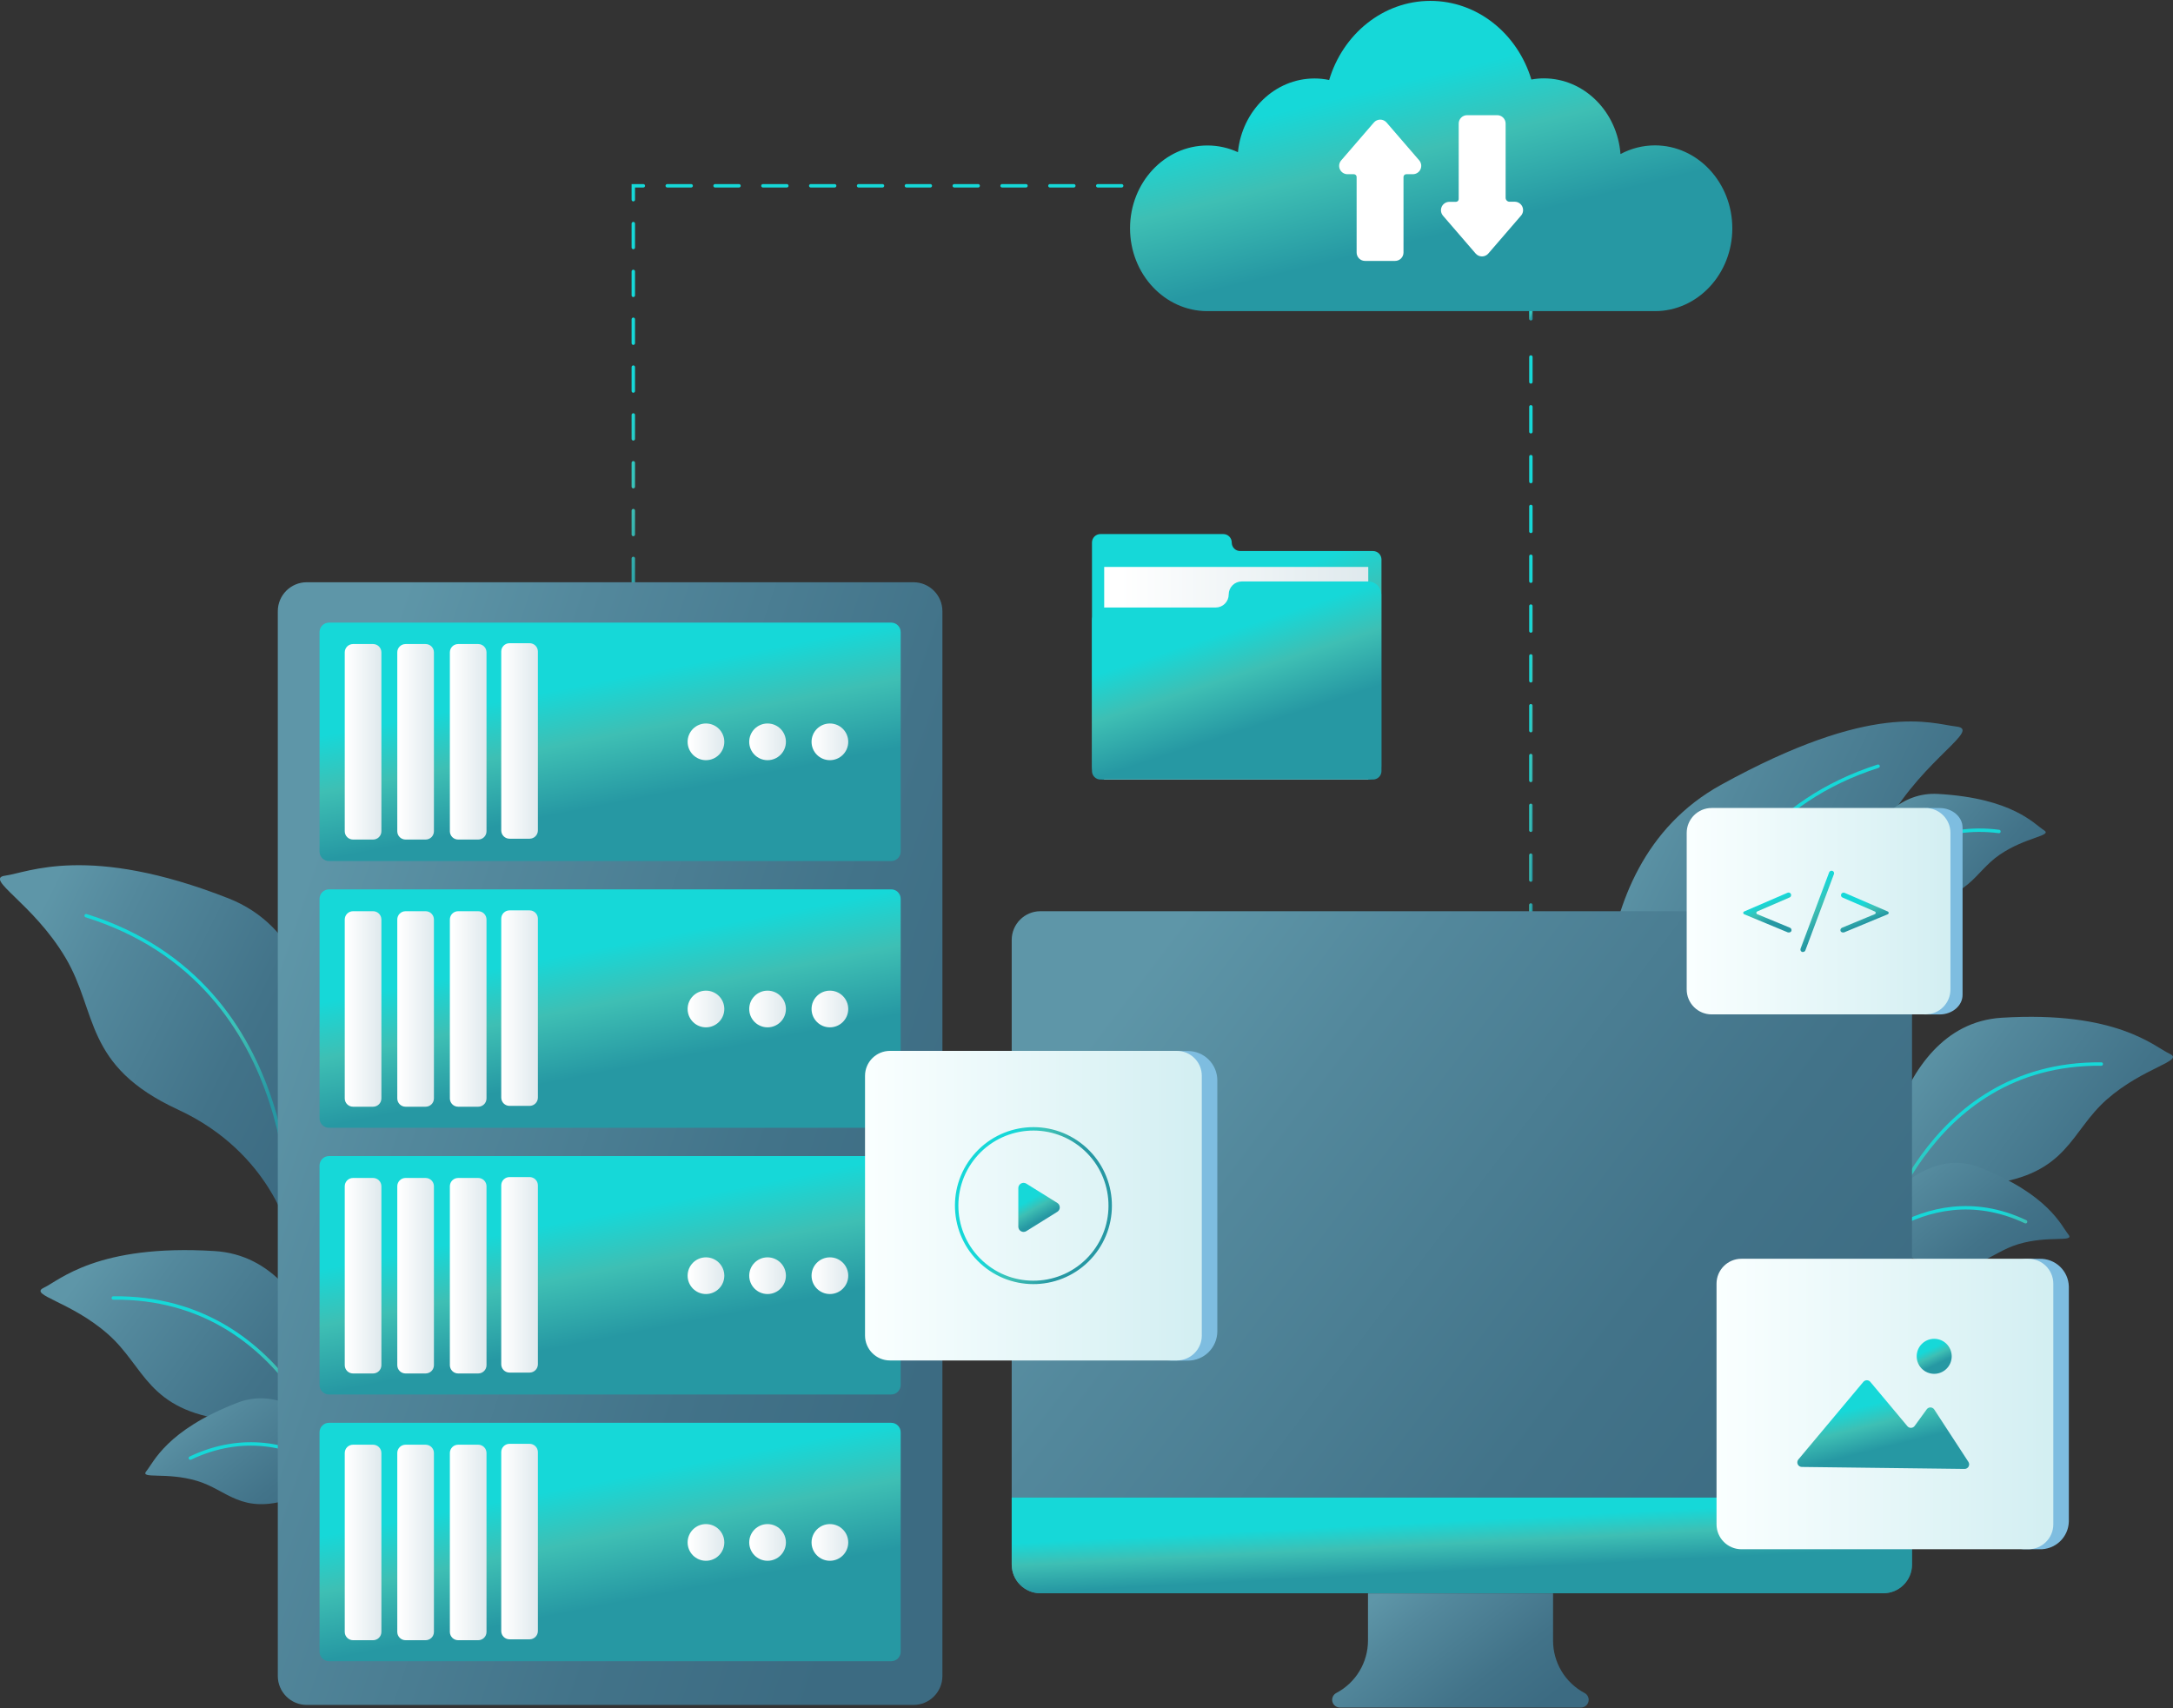 <svg width="636" height="500" viewBox="0 0 636 500" fill="none" xmlns="http://www.w3.org/2000/svg">
<rect x="0" y="0" width="636" height="500" fill="#333333" stroke="none"/>
<g clip-path="url(#clip0_5_174850)">
<path d="M356.291 54.377H185.357V182.225" stroke="url(#paint0_linear_5_174850)" stroke-miterlimit="10" stroke-linecap="round" stroke-dasharray="7 7"/>
<path d="M448.064 87.935V93.305" stroke="url(#paint1_linear_5_174850)" stroke-miterlimit="10" stroke-linecap="round"/>
<path d="M448.064 104.491V277.911" stroke="url(#paint2_linear_5_174850)" stroke-miterlimit="10" stroke-linecap="round" stroke-dasharray="7.29 7.29"/>
<path d="M448.064 283.496V288.867" stroke="url(#paint3_linear_5_174850)" stroke-miterlimit="10" stroke-linecap="round"/>
<path d="M470.927 319.079C470.927 319.079 458.913 254.45 503.671 229.73C548.43 205.011 565.14 211.793 572.567 212.637C579.993 213.481 563.36 221.843 552.481 240.548C541.602 259.253 546.727 277.374 514.796 292.457C482.865 307.541 477.172 335.743 477.172 335.743L470.927 319.079Z" fill="url(#paint4_linear_5_174850)"/>
<path d="M491.703 317.253C491.703 317.253 486.118 244.706 549.688 224.252" stroke="url(#paint5_linear_5_174850)" stroke-miterlimit="10" stroke-linecap="round"/>
<path d="M539.055 265.82C539.055 265.82 545.362 231.127 567.273 232.37C589.185 233.612 595.476 241.284 598.207 242.972C600.938 244.66 592.928 244.906 585.256 250.169C577.584 255.432 576.28 263.441 561.043 263.487C545.807 263.533 538.441 273.461 538.441 273.461L539.055 265.82Z" fill="url(#paint6_linear_5_174850)"/>
<path d="M538.441 273.461C538.441 273.461 551.515 239.029 585.057 243.356" stroke="url(#paint7_linear_5_174850)" stroke-miterlimit="10" stroke-linecap="round"/>
<path d="M548.814 354.141C548.814 354.141 552.129 299.976 585.84 297.874C619.551 295.772 630.553 306.344 635.033 308.431C639.514 310.517 627.361 312.343 616.62 321.795C605.879 331.247 605.312 343.707 582.05 346.561C558.788 349.415 549.259 365.925 549.259 365.925L548.814 354.141Z" fill="url(#paint8_linear_5_174850)"/>
<path d="M549.26 365.925C549.26 365.925 562.962 310.901 615.009 311.423" stroke="url(#paint9_linear_5_174850)" stroke-miterlimit="10" stroke-linecap="round"/>
<path d="M542.094 364.728C542.094 364.728 558.896 333.702 579.273 341.635C599.65 349.568 603.333 358.821 605.358 361.276C607.383 363.731 599.727 361.475 590.812 364.114C581.897 366.754 578.168 373.965 563.668 369.301C549.168 364.636 539.117 371.802 539.117 371.802L542.094 364.728Z" fill="url(#paint10_linear_5_174850)"/>
<path d="M539.148 371.802C539.148 371.802 562.165 343.093 592.853 357.578" stroke="url(#paint11_linear_5_174850)" stroke-miterlimit="10" stroke-linecap="round"/>
<path d="M90.162 347.512C90.162 347.512 107.777 278.985 66.808 262.904C25.839 246.824 8.04 255.447 1.58 256.276C-4.88 257.104 9.59 264.209 19.134 280.243C28.678 296.278 24.381 311.944 52.062 324.741C79.743 337.538 84.899 361.859 84.899 361.859L90.162 347.512Z" fill="url(#paint12_linear_5_174850)"/>
<path d="M84.9 361.905C84.9 361.905 89.933 288.253 25.211 267.999" stroke="url(#paint13_linear_5_174850)" stroke-miterlimit="10" stroke-linecap="round"/>
<path d="M100.35 423.266C100.35 423.266 97.035 368.273 62.772 366.155C28.508 364.038 17.384 374.748 12.827 376.896C8.269 379.044 20.668 380.855 31.577 390.46C42.487 400.066 43.055 412.709 66.669 415.61C90.284 418.51 99.905 435.265 99.905 435.265L100.35 423.266Z" fill="url(#paint14_linear_5_174850)"/>
<path d="M99.905 435.235C99.905 435.235 85.988 379.382 33.158 379.888" stroke="url(#paint15_linear_5_174850)" stroke-miterlimit="10" stroke-linecap="round"/>
<path d="M107.179 434.022C107.179 434.022 90.208 402.506 69.417 410.577C48.626 418.648 44.974 428.023 42.871 430.524C40.769 433.025 48.564 430.723 57.617 433.409C66.67 436.094 70.46 443.413 85.237 438.687C100.013 433.961 110.202 441.219 110.202 441.219L107.179 434.022Z" fill="url(#paint16_linear_5_174850)"/>
<path d="M110.171 441.203C110.171 441.203 86.741 412.05 55.715 426.749" stroke="url(#paint17_linear_5_174850)" stroke-miterlimit="10" stroke-linecap="round"/>
<path d="M267.341 170.41H89.794C85.108 170.41 81.309 174.209 81.309 178.895V490.52C81.309 495.206 85.108 499.005 89.794 499.005H267.341C272.027 499.005 275.826 495.206 275.826 490.52V178.895C275.826 174.209 272.027 170.41 267.341 170.41Z" fill="url(#paint18_linear_5_174850)"/>
<path d="M260.836 260.296H96.301C94.767 260.296 93.523 261.539 93.523 263.073V327.304C93.523 328.838 94.767 330.081 96.301 330.081H260.836C262.37 330.081 263.613 328.838 263.613 327.304V263.073C263.613 261.539 262.37 260.296 260.836 260.296Z" fill="url(#paint19_linear_5_174850)"/>
<path d="M260.836 182.225H96.301C94.767 182.225 93.523 183.468 93.523 185.002V249.233C93.523 250.767 94.767 252.01 96.301 252.01H260.836C262.37 252.01 263.613 250.767 263.613 249.233V185.002C263.613 183.468 262.37 182.225 260.836 182.225Z" fill="url(#paint20_linear_5_174850)"/>
<path d="M260.836 416.423H96.301C94.767 416.423 93.523 417.666 93.523 419.2V483.431C93.523 484.965 94.767 486.208 96.301 486.208H260.836C262.37 486.208 263.613 484.965 263.613 483.431V419.2C263.613 417.666 262.37 416.423 260.836 416.423Z" fill="url(#paint21_linear_5_174850)"/>
<path d="M260.836 338.352H96.301C94.767 338.352 93.523 339.595 93.523 341.129V405.36C93.523 406.893 94.767 408.137 96.301 408.137H260.836C262.37 408.137 263.613 406.893 263.613 405.36V341.129C263.613 339.595 262.37 338.352 260.836 338.352Z" fill="url(#paint22_linear_5_174850)"/>
<path d="M109.204 188.501H103.327C101.988 188.501 100.902 189.586 100.902 190.925V243.295C100.902 244.634 101.988 245.719 103.327 245.719H109.204C110.542 245.719 111.628 244.634 111.628 243.295V190.925C111.628 189.586 110.542 188.501 109.204 188.501Z" fill="url(#paint23_linear_5_174850)"/>
<path d="M124.579 188.501H118.702C117.363 188.501 116.277 189.586 116.277 190.925V243.295C116.277 244.634 117.363 245.719 118.702 245.719H124.579C125.917 245.719 127.003 244.634 127.003 243.295V190.925C127.003 189.586 125.917 188.501 124.579 188.501Z" fill="url(#paint24_linear_5_174850)"/>
<path d="M139.969 188.501H134.092C132.753 188.501 131.668 189.586 131.668 190.925V243.295C131.668 244.634 132.753 245.719 134.092 245.719H139.969C141.308 245.719 142.394 244.634 142.394 243.295V190.925C142.394 189.586 141.308 188.501 139.969 188.501Z" fill="url(#paint25_linear_5_174850)"/>
<circle cx="242.898" cy="217.118" r="5.37" fill="url(#paint26_linear_5_174850)"/>
<circle cx="224.654" cy="217.118" r="5.37" fill="url(#paint27_linear_5_174850)"/>
<circle cx="206.624" cy="217.118" r="5.37" fill="url(#paint28_linear_5_174850)"/>
<path d="M155.006 188.255H149.129C147.791 188.255 146.705 189.341 146.705 190.68V243.049C146.705 244.388 147.791 245.473 149.129 245.473H155.006C156.345 245.473 157.431 244.388 157.431 243.049V190.68C157.431 189.341 156.345 188.255 155.006 188.255Z" fill="url(#paint29_linear_5_174850)"/>
<path d="M109.204 266.694H103.327C101.988 266.694 100.902 267.78 100.902 269.119V321.488C100.902 322.827 101.988 323.913 103.327 323.913H109.204C110.542 323.913 111.628 322.827 111.628 321.488V269.119C111.628 267.78 110.542 266.694 109.204 266.694Z" fill="url(#paint30_linear_5_174850)"/>
<path d="M124.579 266.694H118.702C117.363 266.694 116.277 267.78 116.277 269.119V321.488C116.277 322.827 117.363 323.913 118.702 323.913H124.579C125.917 323.913 127.003 322.827 127.003 321.488V269.119C127.003 267.78 125.917 266.694 124.579 266.694Z" fill="url(#paint31_linear_5_174850)"/>
<path d="M139.969 266.694H134.092C132.753 266.694 131.668 267.78 131.668 269.119V321.488C131.668 322.827 132.753 323.913 134.092 323.913H139.969C141.308 323.913 142.394 322.827 142.394 321.488V269.119C142.394 267.78 141.308 266.694 139.969 266.694Z" fill="url(#paint32_linear_5_174850)"/>
<circle cx="242.898" cy="295.311" r="5.37" fill="url(#paint33_linear_5_174850)"/>
<circle cx="224.654" cy="295.311" r="5.37" fill="url(#paint34_linear_5_174850)"/>
<circle cx="206.624" cy="295.311" r="5.37" fill="url(#paint35_linear_5_174850)"/>
<path d="M155.006 266.449H149.129C147.791 266.449 146.705 267.534 146.705 268.873V321.243C146.705 322.582 147.791 323.667 149.129 323.667H155.006C156.345 323.667 157.431 322.582 157.431 321.243V268.873C157.431 267.534 156.345 266.449 155.006 266.449Z" fill="url(#paint36_linear_5_174850)"/>
<path d="M109.204 344.766H103.327C101.988 344.766 100.902 345.851 100.902 347.19V399.56C100.902 400.899 101.988 401.984 103.327 401.984H109.204C110.542 401.984 111.628 400.899 111.628 399.56V347.19C111.628 345.851 110.542 344.766 109.204 344.766Z" fill="url(#paint37_linear_5_174850)"/>
<path d="M124.579 344.766H118.702C117.363 344.766 116.277 345.851 116.277 347.19V399.56C116.277 400.899 117.363 401.984 118.702 401.984H124.579C125.917 401.984 127.003 400.899 127.003 399.56V347.19C127.003 345.851 125.917 344.766 124.579 344.766Z" fill="url(#paint38_linear_5_174850)"/>
<path d="M139.969 344.766H134.092C132.753 344.766 131.668 345.851 131.668 347.19V399.56C131.668 400.899 132.753 401.984 134.092 401.984H139.969C141.308 401.984 142.394 400.899 142.394 399.56V347.19C142.394 345.851 141.308 344.766 139.969 344.766Z" fill="url(#paint39_linear_5_174850)"/>
<circle cx="242.898" cy="373.367" r="5.37" fill="url(#paint40_linear_5_174850)"/>
<circle cx="224.654" cy="373.367" r="5.37" fill="url(#paint41_linear_5_174850)"/>
<circle cx="206.624" cy="373.367" r="5.37" fill="url(#paint42_linear_5_174850)"/>
<path d="M155.006 344.505H149.129C147.791 344.505 146.705 345.59 146.705 346.929V399.299C146.705 400.638 147.791 401.723 149.129 401.723H155.006C156.345 401.723 157.431 400.638 157.431 399.299V346.929C157.431 345.59 156.345 344.505 155.006 344.505Z" fill="url(#paint43_linear_5_174850)"/>
<path d="M109.204 422.837H103.327C101.988 422.837 100.902 423.922 100.902 425.261V477.631C100.902 478.97 101.988 480.055 103.327 480.055H109.204C110.542 480.055 111.628 478.97 111.628 477.631V425.261C111.628 423.922 110.542 422.837 109.204 422.837Z" fill="url(#paint44_linear_5_174850)"/>
<path d="M124.579 422.837H118.702C117.363 422.837 116.277 423.922 116.277 425.261V477.631C116.277 478.97 117.363 480.055 118.702 480.055H124.579C125.917 480.055 127.003 478.97 127.003 477.631V425.261C127.003 423.922 125.917 422.837 124.579 422.837Z" fill="url(#paint45_linear_5_174850)"/>
<path d="M139.969 422.837H134.092C132.753 422.837 131.668 423.922 131.668 425.261V477.631C131.668 478.97 132.753 480.055 134.092 480.055H139.969C141.308 480.055 142.394 478.97 142.394 477.631V425.261C142.394 423.922 141.308 422.837 139.969 422.837Z" fill="url(#paint46_linear_5_174850)"/>
<circle cx="242.898" cy="451.438" r="5.37" fill="url(#paint47_linear_5_174850)"/>
<circle cx="224.654" cy="451.438" r="5.37" fill="url(#paint48_linear_5_174850)"/>
<circle cx="206.624" cy="451.438" r="5.37" fill="url(#paint49_linear_5_174850)"/>
<path d="M155.006 422.576H149.129C147.791 422.576 146.705 423.661 146.705 425V477.37C146.705 478.709 147.791 479.794 149.129 479.794H155.006C156.345 479.794 157.431 478.709 157.431 477.37V425C157.431 423.661 156.345 422.576 155.006 422.576Z" fill="url(#paint50_linear_5_174850)"/>
<path d="M551.208 266.694H304.52C299.876 266.694 296.111 270.459 296.111 275.103V457.898C296.111 462.542 299.876 466.307 304.52 466.307H551.208C555.852 466.307 559.617 462.542 559.617 457.898V275.103C559.617 270.459 555.852 266.694 551.208 266.694Z" fill="url(#paint51_linear_5_174850)"/>
<path d="M296.142 438.319H559.617V457.913C559.617 459.018 559.399 460.111 558.976 461.131C558.554 462.151 557.935 463.078 557.154 463.859C556.373 464.64 555.446 465.259 554.426 465.682C553.406 466.104 552.312 466.322 551.208 466.322H304.52C303.416 466.322 302.322 466.104 301.302 465.682C300.282 465.259 299.355 464.64 298.574 463.859C297.793 463.078 297.174 462.151 296.751 461.131C296.329 460.111 296.111 459.018 296.111 457.913V438.319H296.142Z" fill="url(#paint52_linear_5_174850)"/>
<path d="M454.555 480.162V466.353H400.39V480.162C400.385 483.323 399.518 486.421 397.882 489.125C396.246 491.829 393.904 494.035 391.107 495.507C390.662 495.741 390.309 496.118 390.102 496.577C389.896 497.036 389.849 497.551 389.969 498.039C390.089 498.528 390.369 498.962 390.764 499.273C391.159 499.585 391.647 499.755 392.15 499.757H462.734C463.237 499.755 463.724 499.585 464.12 499.273C464.515 498.962 464.795 498.528 464.915 498.039C465.034 497.551 464.988 497.036 464.782 496.577C464.575 496.118 464.222 495.741 463.777 495.507C460.991 494.028 458.66 491.819 457.035 489.115C455.41 486.412 454.553 483.317 454.555 480.162Z" fill="url(#paint53_linear_5_174850)"/>
<path d="M484.355 42.547C480.841 42.556 477.384 43.431 474.289 45.094C473.353 32.696 463.671 22.937 451.84 22.937C450.62 22.94 449.403 23.053 448.204 23.275C444.168 9.91 432.461 0.258 418.635 0.258C404.81 0.258 393.026 9.987 389.021 23.413C387.613 23.117 386.179 22.968 384.74 22.968C373.094 22.968 363.519 32.404 362.322 44.542C359.523 43.248 356.476 42.578 353.392 42.578C340.887 42.578 330.744 53.426 330.744 66.821C330.744 80.217 340.887 91.065 353.392 91.065H484.355C496.875 91.065 507.018 80.201 507.018 66.821C507.018 53.441 496.875 42.547 484.355 42.547Z" fill="url(#paint54_linear_5_174850)"/>
<path d="M415.383 46.935L405.824 35.857C405.593 35.59 405.308 35.377 404.988 35.23C404.668 35.084 404.319 35.008 403.967 35.008C403.615 35.008 403.267 35.084 402.946 35.23C402.626 35.377 402.341 35.59 402.111 35.857L392.551 46.935C392.24 47.289 392.038 47.726 391.969 48.192C391.901 48.658 391.969 49.135 392.165 49.563C392.362 49.992 392.678 50.354 393.076 50.606C393.474 50.859 393.936 50.991 394.408 50.986H396.249C396.465 50.986 396.672 51.072 396.824 51.224C396.977 51.377 397.062 51.584 397.062 51.799V73.91C397.062 74.561 397.321 75.186 397.781 75.646C398.242 76.107 398.866 76.365 399.517 76.365H408.325C408.976 76.365 409.601 76.107 410.061 75.646C410.521 75.186 410.78 74.561 410.78 73.91V51.799C410.78 51.584 410.866 51.377 411.018 51.224C411.171 51.072 411.378 50.986 411.593 50.986H413.481C413.953 50.993 414.417 50.864 414.818 50.614C415.219 50.363 415.539 50.003 415.74 49.575C415.941 49.147 416.014 48.671 415.951 48.203C415.887 47.734 415.69 47.294 415.383 46.935Z" fill="white"/>
<path d="M422.334 63.123L431.893 74.202C432.124 74.468 432.409 74.682 432.729 74.829C433.049 74.975 433.398 75.051 433.75 75.051C434.102 75.051 434.45 74.975 434.771 74.829C435.091 74.682 435.376 74.468 435.606 74.202L445.166 63.123C445.478 62.771 445.681 62.337 445.753 61.872C445.825 61.407 445.762 60.931 445.571 60.501C445.38 60.071 445.07 59.705 444.677 59.447C444.284 59.188 443.826 59.047 443.355 59.042H441.821C441.516 59.042 441.223 58.921 441.007 58.705C440.791 58.489 440.67 58.196 440.67 57.891V36.164C440.67 35.841 440.607 35.522 440.483 35.224C440.36 34.926 440.179 34.656 439.951 34.428C439.723 34.2 439.452 34.019 439.154 33.896C438.857 33.772 438.537 33.709 438.215 33.709H429.392C428.741 33.709 428.116 33.967 427.656 34.428C427.196 34.888 426.937 35.513 426.937 36.164V58.259C426.937 58.475 426.851 58.682 426.699 58.834C426.546 58.987 426.339 59.073 426.124 59.073H424.236C423.764 59.066 423.299 59.195 422.899 59.445C422.498 59.695 422.178 60.056 421.977 60.484C421.776 60.911 421.703 61.388 421.766 61.856C421.83 62.324 422.027 62.764 422.334 63.123Z" fill="white"/>
<path d="M347.697 307.617H341.482C343.759 307.617 345.942 308.52 347.553 310.129C349.164 311.737 350.071 313.918 350.075 316.195V389.632C350.075 391.911 349.17 394.096 347.558 395.708C345.947 397.319 343.761 398.225 341.482 398.225H347.697C348.825 398.225 349.943 398.002 350.985 397.57C352.028 397.139 352.975 396.506 353.773 395.708C354.571 394.91 355.204 393.963 355.635 392.92C356.067 391.878 356.29 390.76 356.29 389.632V316.149C356.273 313.88 355.361 311.711 353.751 310.112C352.141 308.514 349.965 307.617 347.697 307.617Z" fill="#7EBDE0"/>
<path d="M344.445 307.571H260.482C256.448 307.571 253.178 310.841 253.178 314.875V390.875C253.178 394.908 256.448 398.179 260.482 398.179H344.445C348.479 398.179 351.749 394.908 351.749 390.875V314.875C351.749 310.841 348.479 307.571 344.445 307.571Z" fill="url(#paint55_linear_5_174850)"/>
<path d="M316.831 335.582C326.375 343.514 327.682 357.681 319.75 367.225C311.818 376.769 297.65 378.076 288.106 370.144C278.562 362.212 277.255 348.044 285.188 338.5C293.12 328.956 307.287 327.649 316.831 335.582Z" stroke="url(#paint56_linear_5_174850)"/>
<path d="M298.045 347.696V359.051C298.05 359.319 298.126 359.581 298.264 359.811C298.403 360.041 298.599 360.231 298.833 360.361C299.068 360.492 299.332 360.558 299.6 360.554C299.869 360.551 300.131 360.477 300.362 360.34L309.476 354.663C309.692 354.523 309.869 354.333 309.991 354.107C310.114 353.882 310.178 353.63 310.178 353.374C310.178 353.117 310.114 352.865 309.991 352.64C309.869 352.415 309.692 352.224 309.476 352.085L300.362 346.407C300.131 346.271 299.869 346.196 299.6 346.193C299.332 346.189 299.068 346.256 298.833 346.386C298.599 346.517 298.403 346.706 298.264 346.936C298.126 347.166 298.05 347.428 298.045 347.696Z" fill="url(#paint57_linear_5_174850)"/>
<path d="M596.919 368.426H590.781C592.986 368.36 595.127 369.171 596.735 370.681C598.343 372.191 599.286 374.277 599.359 376.482V445.377C599.286 447.582 598.343 449.668 596.735 451.178C595.127 452.688 592.986 453.499 590.781 453.433H596.919C599.126 453.503 601.271 452.694 602.883 451.184C604.494 449.673 605.44 447.585 605.512 445.377V376.482C605.44 374.274 604.494 372.186 602.883 370.675C601.271 369.165 599.126 368.356 596.919 368.426Z" fill="#7EBDE0"/>
<path d="M593.665 368.411H509.702C505.668 368.411 502.398 371.681 502.398 375.715V446.129C502.398 450.163 505.668 453.433 509.702 453.433H593.665C597.699 453.433 600.969 450.163 600.969 446.129V375.715C600.969 371.681 597.699 368.411 593.665 368.411Z" fill="url(#paint58_linear_5_174850)"/>
<path d="M526.32 427.194L545.362 404.454C545.487 404.303 545.644 404.181 545.822 404.098C546 404.014 546.194 403.971 546.39 403.971C546.586 403.971 546.78 404.014 546.958 404.098C547.136 404.181 547.293 404.303 547.418 404.454L558.266 417.42C558.399 417.575 558.564 417.699 558.751 417.781C558.937 417.863 559.14 417.902 559.344 417.895C559.547 417.887 559.747 417.834 559.927 417.738C560.107 417.643 560.263 417.508 560.384 417.343L563.898 412.51C564.02 412.33 564.185 412.182 564.377 412.08C564.57 411.978 564.785 411.924 565.003 411.924C565.22 411.924 565.435 411.978 565.628 412.08C565.82 412.182 565.985 412.33 566.107 412.51L576.112 427.854C576.246 428.057 576.322 428.292 576.332 428.535C576.342 428.778 576.286 429.019 576.169 429.233C576.052 429.446 575.879 429.623 575.669 429.745C575.459 429.867 575.219 429.93 574.976 429.926L527.333 429.343C527.087 429.334 526.849 429.258 526.644 429.123C526.439 428.989 526.275 428.8 526.17 428.578C526.066 428.356 526.024 428.109 526.051 427.865C526.077 427.621 526.17 427.389 526.32 427.194Z" fill="url(#paint59_linear_5_174850)"/>
<path d="M566.107 402.091C568.938 402.091 571.232 399.797 571.232 396.966C571.232 394.136 568.938 391.841 566.107 391.841C563.277 391.841 560.982 394.136 560.982 396.966C560.982 399.797 563.277 402.091 566.107 402.091Z" fill="url(#paint60_linear_5_174850)"/>
<path d="M567.688 236.497H562.824C566.538 236.497 569.545 239.06 569.545 242.221V291.184C569.545 294.345 566.476 296.907 562.824 296.907H567.688C571.402 296.907 574.409 294.345 574.409 291.184V242.221C574.409 239.06 571.402 236.497 567.688 236.497Z" fill="#7EBDE0"/>
<path d="M563.561 236.482H500.972C496.938 236.482 493.668 239.752 493.668 243.786V289.588C493.668 293.622 496.938 296.892 500.972 296.892H563.561C567.594 296.892 570.864 293.622 570.864 289.588V243.786C570.864 239.752 567.594 236.482 563.561 236.482Z" fill="url(#paint61_linear_5_174850)"/>
<path d="M527.702 278.617C527.616 278.633 527.527 278.633 527.441 278.617C527.348 278.583 527.263 278.531 527.191 278.463C527.118 278.396 527.059 278.316 527.018 278.226C526.977 278.136 526.954 278.039 526.95 277.94C526.946 277.841 526.962 277.743 526.996 277.65L535.359 255.324C535.431 255.14 535.572 254.99 535.752 254.907C535.932 254.824 536.138 254.814 536.325 254.879C536.51 254.951 536.658 255.093 536.739 255.274C536.819 255.455 536.825 255.661 536.755 255.846L528.392 278.172C528.334 278.306 528.238 278.42 528.115 278.5C527.992 278.579 527.848 278.62 527.702 278.617Z" fill="url(#paint62_linear_5_174850)"/>
<path d="M523.605 272.909C523.509 272.931 523.41 272.931 523.314 272.909L510.455 267.569C510.38 267.535 510.316 267.48 510.272 267.411C510.227 267.341 510.203 267.26 510.203 267.178C510.203 267.095 510.227 267.014 510.272 266.945C510.316 266.876 510.38 266.821 510.455 266.787L523.145 261.309C523.237 261.261 523.338 261.233 523.441 261.226C523.545 261.219 523.649 261.234 523.746 261.269C523.844 261.304 523.933 261.359 524.009 261.43C524.084 261.502 524.144 261.588 524.184 261.684C524.224 261.779 524.244 261.882 524.243 261.986C524.242 262.09 524.219 262.192 524.176 262.286C524.133 262.381 524.071 262.466 523.994 262.535C523.917 262.604 523.826 262.657 523.728 262.69L514.291 266.771C514.216 266.805 514.152 266.86 514.108 266.93C514.063 266.999 514.039 267.08 514.039 267.163C514.039 267.245 514.063 267.326 514.108 267.395C514.152 267.465 514.216 267.52 514.291 267.554L523.897 271.528C524.079 271.606 524.224 271.753 524.299 271.937C524.373 272.121 524.372 272.327 524.296 272.51C524.23 272.634 524.13 272.738 524.008 272.809C523.886 272.879 523.746 272.914 523.605 272.909Z" fill="url(#paint63_linear_5_174850)"/>
<path d="M539.394 272.909C539.49 272.931 539.59 272.931 539.686 272.909L552.544 267.569C552.619 267.535 552.683 267.48 552.728 267.411C552.773 267.341 552.797 267.26 552.797 267.178C552.797 267.095 552.773 267.014 552.728 266.945C552.683 266.876 552.619 266.821 552.544 266.787L539.87 261.309C539.687 261.232 539.481 261.231 539.297 261.306C539.113 261.38 538.966 261.525 538.888 261.708C538.847 261.797 538.825 261.894 538.823 261.992C538.82 262.09 538.837 262.188 538.873 262.279C538.909 262.371 538.962 262.454 539.031 262.525C539.099 262.595 539.181 262.651 539.272 262.69L548.708 266.771C548.79 266.799 548.86 266.852 548.91 266.922C548.96 266.993 548.986 267.076 548.986 267.162C548.986 267.249 548.96 267.332 548.91 267.403C548.86 267.473 548.79 267.525 548.708 267.554L539.118 271.528C538.935 271.606 538.79 271.752 538.713 271.935C538.635 272.118 538.632 272.324 538.704 272.51C538.77 272.634 538.87 272.738 538.992 272.808C539.114 272.879 539.253 272.914 539.394 272.909Z" fill="url(#paint64_linear_5_174850)"/>
<path d="M360.511 158.779C360.511 158.124 360.251 157.495 359.787 157.032C359.324 156.569 358.696 156.309 358.041 156.309H322.074C321.419 156.309 320.79 156.569 320.327 157.032C319.864 157.495 319.604 158.124 319.604 158.779V225.68C319.604 226.335 319.864 226.963 320.327 227.426C320.79 227.89 321.419 228.15 322.074 228.15H401.864C402.519 228.15 403.147 227.89 403.61 227.426C404.074 226.963 404.334 226.335 404.334 225.68V163.751C404.334 163.095 404.074 162.467 403.61 162.004C403.147 161.54 402.519 161.28 401.864 161.28H363.043C362.711 161.288 362.38 161.23 362.071 161.107C361.762 160.985 361.481 160.801 361.245 160.568C361.009 160.334 360.822 160.056 360.696 159.748C360.57 159.441 360.507 159.111 360.511 158.779Z" fill="url(#paint65_linear_5_174850)"/>
<path d="M400.466 165.929H323.178V228.15H400.466V165.929Z" fill="url(#paint66_linear_5_174850)"/>
<path d="M359.621 173.985C359.623 174.486 359.526 174.983 359.336 175.446C359.145 175.909 358.866 176.331 358.512 176.686C358.158 177.041 357.738 177.322 357.276 177.515C356.813 177.707 356.317 177.806 355.816 177.806H323.409C322.4 177.806 321.432 178.207 320.718 178.92C320.004 179.634 319.604 180.602 319.604 181.611V224.345C319.604 225.354 320.004 226.322 320.718 227.035C321.432 227.749 322.4 228.15 323.409 228.15H400.452C400.953 228.152 401.449 228.055 401.913 227.865C402.376 227.674 402.798 227.394 403.153 227.041C403.508 226.687 403.789 226.267 403.981 225.804C404.174 225.342 404.273 224.846 404.273 224.345V173.985C404.273 173.484 404.174 172.988 403.981 172.525C403.789 172.063 403.508 171.642 403.153 171.289C402.798 170.935 402.376 170.655 401.913 170.465C401.449 170.275 400.953 170.178 400.452 170.18H363.442C362.431 170.18 361.462 170.58 360.746 171.293C360.029 172.007 359.625 172.974 359.621 173.985Z" fill="url(#paint67_linear_5_174850)"/>
</g>
<defs>
<linearGradient id="paint0_linear_5_174850" x1="247.424" y1="93.204" x2="268.638" y2="152.546" gradientUnits="userSpaceOnUse">
<stop stop-color="#16D8D8"/>
<stop offset="0.45" stop-color="#3EBFB4"/>
<stop offset="1" stop-color="#2698A3"/>
</linearGradient>
<linearGradient id="paint1_linear_5_174850" x1="448.428" y1="89.566" x2="449.378" y2="89.936" gradientUnits="userSpaceOnUse">
<stop stop-color="#16D8D8"/>
<stop offset="0.45" stop-color="#3EBFB4"/>
<stop offset="1" stop-color="#2698A3"/>
</linearGradient>
<linearGradient id="paint2_linear_5_174850" x1="448.428" y1="157.158" x2="449.523" y2="157.171" gradientUnits="userSpaceOnUse">
<stop stop-color="#16D8D8"/>
<stop offset="0.45" stop-color="#3EBFB4"/>
<stop offset="1" stop-color="#2698A3"/>
</linearGradient>
<linearGradient id="paint3_linear_5_174850" x1="-nan" y1="-nan" x2="-nan" y2="-nan" gradientUnits="userSpaceOnUse">
<stop stop-color="#0A91F2"/>
<stop offset="0.75" stop-color="#004D8A"/>
</linearGradient>
<linearGradient id="paint4_linear_5_174850" x1="490.65" y1="209.119" x2="591.861" y2="258.343" gradientUnits="userSpaceOnUse">
<stop stop-color="#5E96A8"/>
<stop offset="0.237" stop-color="#53889C"/>
<stop offset="0.699" stop-color="#427389"/>
<stop offset="1" stop-color="#3C6B82"/>
</linearGradient>
<linearGradient id="paint5_linear_5_174850" x1="512.678" y1="252.496" x2="536.172" y2="283.209" gradientUnits="userSpaceOnUse">
<stop stop-color="#16D8D8"/>
<stop offset="0.45" stop-color="#3EBFB4"/>
<stop offset="1" stop-color="#2698A3"/>
</linearGradient>
<linearGradient id="paint6_linear_5_174850" x1="550.618" y1="231.664" x2="592.506" y2="267.131" gradientUnits="userSpaceOnUse">
<stop stop-color="#5E96A8"/>
<stop offset="0.237" stop-color="#53889C"/>
<stop offset="0.699" stop-color="#427389"/>
<stop offset="1" stop-color="#3C6B82"/>
</linearGradient>
<linearGradient id="paint7_linear_5_174850" x1="555.368" y1="252.237" x2="559.911" y2="266.773" gradientUnits="userSpaceOnUse">
<stop stop-color="#16D8D8"/>
<stop offset="0.45" stop-color="#3EBFB4"/>
<stop offset="1" stop-color="#2698A3"/>
</linearGradient>
<linearGradient id="paint8_linear_5_174850" x1="566.414" y1="296.481" x2="633.802" y2="346.118" gradientUnits="userSpaceOnUse">
<stop stop-color="#5E96A8"/>
<stop offset="0.237" stop-color="#53889C"/>
<stop offset="0.699" stop-color="#427389"/>
<stop offset="1" stop-color="#3C6B82"/>
</linearGradient>
<linearGradient id="paint9_linear_5_174850" x1="573.134" y1="327.972" x2="582.905" y2="352.634" gradientUnits="userSpaceOnUse">
<stop stop-color="#16D8D8"/>
<stop offset="0.45" stop-color="#3EBFB4"/>
<stop offset="1" stop-color="#2698A3"/>
</linearGradient>
<linearGradient id="paint10_linear_5_174850" x1="552.557" y1="339.823" x2="584.411" y2="378.732" gradientUnits="userSpaceOnUse">
<stop stop-color="#5E96A8"/>
<stop offset="0.237" stop-color="#53889C"/>
<stop offset="0.699" stop-color="#427389"/>
<stop offset="1" stop-color="#3C6B82"/>
</linearGradient>
<linearGradient id="paint11_linear_5_174850" x1="558.649" y1="359.055" x2="560.17" y2="368.39" gradientUnits="userSpaceOnUse">
<stop stop-color="#16D8D8"/>
<stop offset="0.45" stop-color="#3EBFB4"/>
<stop offset="1" stop-color="#2698A3"/>
</linearGradient>
<linearGradient id="paint12_linear_5_174850" x1="18.941" y1="251.451" x2="108.617" y2="296.229" gradientUnits="userSpaceOnUse">
<stop stop-color="#5E96A8"/>
<stop offset="0.237" stop-color="#53889C"/>
<stop offset="0.699" stop-color="#427389"/>
<stop offset="1" stop-color="#3C6B82"/>
</linearGradient>
<linearGradient id="paint13_linear_5_174850" x1="46.917" y1="296.518" x2="70.52" y2="327.954" gradientUnits="userSpaceOnUse">
<stop stop-color="#16D8D8"/>
<stop offset="0.45" stop-color="#3EBFB4"/>
<stop offset="1" stop-color="#2698A3"/>
</linearGradient>
<linearGradient id="paint14_linear_5_174850" x1="29.723" y1="364.745" x2="98.148" y2="415.127" gradientUnits="userSpaceOnUse">
<stop stop-color="#5E96A8"/>
<stop offset="0.237" stop-color="#53889C"/>
<stop offset="0.699" stop-color="#427389"/>
<stop offset="1" stop-color="#3C6B82"/>
</linearGradient>
<linearGradient id="paint15_linear_5_174850" x1="57.394" y1="396.694" x2="67.319" y2="421.735" gradientUnits="userSpaceOnUse">
<stop stop-color="#16D8D8"/>
<stop offset="0.45" stop-color="#3EBFB4"/>
<stop offset="1" stop-color="#2698A3"/>
</linearGradient>
<linearGradient id="paint16_linear_5_174850" x1="56.188" y1="408.732" x2="88.545" y2="448.282" gradientUnits="userSpaceOnUse">
<stop stop-color="#5E96A8"/>
<stop offset="0.237" stop-color="#53889C"/>
<stop offset="0.699" stop-color="#427389"/>
<stop offset="1" stop-color="#3C6B82"/>
</linearGradient>
<linearGradient id="paint17_linear_5_174850" x1="75.488" y1="428.255" x2="77.036" y2="437.737" gradientUnits="userSpaceOnUse">
<stop stop-color="#16D8D8"/>
<stop offset="0.45" stop-color="#3EBFB4"/>
<stop offset="1" stop-color="#2698A3"/>
</linearGradient>
<linearGradient id="paint18_linear_5_174850" x1="120.579" y1="165.035" x2="328.272" y2="236.016" gradientUnits="userSpaceOnUse">
<stop stop-color="#5E96A8"/>
<stop offset="0.237" stop-color="#53889C"/>
<stop offset="0.699" stop-color="#427389"/>
<stop offset="1" stop-color="#3C6B82"/>
</linearGradient>
<linearGradient id="paint19_linear_5_174850" x1="155.283" y1="281.49" x2="162.182" y2="316.668" gradientUnits="userSpaceOnUse">
<stop stop-color="#16D8D8"/>
<stop offset="0.45" stop-color="#3EBFB4"/>
<stop offset="1" stop-color="#2698A3"/>
</linearGradient>
<linearGradient id="paint20_linear_5_174850" x1="155.283" y1="203.418" x2="162.182" y2="238.597" gradientUnits="userSpaceOnUse">
<stop stop-color="#16D8D8"/>
<stop offset="0.45" stop-color="#3EBFB4"/>
<stop offset="1" stop-color="#2698A3"/>
</linearGradient>
<linearGradient id="paint21_linear_5_174850" x1="155.283" y1="437.616" x2="162.182" y2="472.795" gradientUnits="userSpaceOnUse">
<stop stop-color="#16D8D8"/>
<stop offset="0.45" stop-color="#3EBFB4"/>
<stop offset="1" stop-color="#2698A3"/>
</linearGradient>
<linearGradient id="paint22_linear_5_174850" x1="155.283" y1="359.545" x2="162.182" y2="394.724" gradientUnits="userSpaceOnUse">
<stop stop-color="#16D8D8"/>
<stop offset="0.45" stop-color="#3EBFB4"/>
<stop offset="1" stop-color="#2698A3"/>
</linearGradient>
<linearGradient id="paint23_linear_5_174850" x1="100.902" y1="217.117" x2="111.628" y2="217.117" gradientUnits="userSpaceOnUse">
<stop offset="0.06" stop-color="white"/>
<stop offset="1" stop-color="#DFE9ED"/>
</linearGradient>
<linearGradient id="paint24_linear_5_174850" x1="116.277" y1="217.117" x2="127.018" y2="217.117" gradientUnits="userSpaceOnUse">
<stop offset="0.06" stop-color="white"/>
<stop offset="1" stop-color="#DFE9ED"/>
</linearGradient>
<linearGradient id="paint25_linear_5_174850" x1="131.668" y1="217.117" x2="142.409" y2="217.117" gradientUnits="userSpaceOnUse">
<stop offset="0.06" stop-color="white"/>
<stop offset="1" stop-color="#DFE9ED"/>
</linearGradient>
<linearGradient id="paint26_linear_5_174850" x1="237.527" y1="217.118" x2="248.268" y2="217.118" gradientUnits="userSpaceOnUse">
<stop offset="0.06" stop-color="white"/>
<stop offset="1" stop-color="#DFE9ED"/>
</linearGradient>
<linearGradient id="paint27_linear_5_174850" x1="219.283" y1="217.118" x2="230.024" y2="217.118" gradientUnits="userSpaceOnUse">
<stop offset="0.06" stop-color="white"/>
<stop offset="1" stop-color="#DFE9ED"/>
</linearGradient>
<linearGradient id="paint28_linear_5_174850" x1="201.254" y1="217.118" x2="211.995" y2="217.118" gradientUnits="userSpaceOnUse">
<stop offset="0.06" stop-color="white"/>
<stop offset="1" stop-color="#DFE9ED"/>
</linearGradient>
<linearGradient id="paint29_linear_5_174850" x1="146.705" y1="216.857" x2="157.431" y2="216.857" gradientUnits="userSpaceOnUse">
<stop offset="0.06" stop-color="white"/>
<stop offset="1" stop-color="#DFE9ED"/>
</linearGradient>
<linearGradient id="paint30_linear_5_174850" x1="100.902" y1="295.311" x2="111.628" y2="295.311" gradientUnits="userSpaceOnUse">
<stop offset="0.06" stop-color="white"/>
<stop offset="1" stop-color="#DFE9ED"/>
</linearGradient>
<linearGradient id="paint31_linear_5_174850" x1="116.277" y1="295.311" x2="127.018" y2="295.311" gradientUnits="userSpaceOnUse">
<stop offset="0.06" stop-color="white"/>
<stop offset="1" stop-color="#DFE9ED"/>
</linearGradient>
<linearGradient id="paint32_linear_5_174850" x1="131.668" y1="295.311" x2="142.409" y2="295.311" gradientUnits="userSpaceOnUse">
<stop offset="0.06" stop-color="white"/>
<stop offset="1" stop-color="#DFE9ED"/>
</linearGradient>
<linearGradient id="paint33_linear_5_174850" x1="237.527" y1="295.311" x2="248.268" y2="295.311" gradientUnits="userSpaceOnUse">
<stop offset="0.06" stop-color="white"/>
<stop offset="1" stop-color="#DFE9ED"/>
</linearGradient>
<linearGradient id="paint34_linear_5_174850" x1="219.283" y1="295.311" x2="230.024" y2="295.311" gradientUnits="userSpaceOnUse">
<stop offset="0.06" stop-color="white"/>
<stop offset="1" stop-color="#DFE9ED"/>
</linearGradient>
<linearGradient id="paint35_linear_5_174850" x1="201.254" y1="295.311" x2="211.995" y2="295.311" gradientUnits="userSpaceOnUse">
<stop offset="0.06" stop-color="white"/>
<stop offset="1" stop-color="#DFE9ED"/>
</linearGradient>
<linearGradient id="paint36_linear_5_174850" x1="146.705" y1="295.05" x2="157.431" y2="295.05" gradientUnits="userSpaceOnUse">
<stop offset="0.06" stop-color="white"/>
<stop offset="1" stop-color="#DFE9ED"/>
</linearGradient>
<linearGradient id="paint37_linear_5_174850" x1="100.902" y1="373.367" x2="111.628" y2="373.367" gradientUnits="userSpaceOnUse">
<stop offset="0.06" stop-color="white"/>
<stop offset="1" stop-color="#DFE9ED"/>
</linearGradient>
<linearGradient id="paint38_linear_5_174850" x1="116.277" y1="373.367" x2="127.018" y2="373.367" gradientUnits="userSpaceOnUse">
<stop offset="0.06" stop-color="white"/>
<stop offset="1" stop-color="#DFE9ED"/>
</linearGradient>
<linearGradient id="paint39_linear_5_174850" x1="131.668" y1="373.367" x2="142.409" y2="373.367" gradientUnits="userSpaceOnUse">
<stop offset="0.06" stop-color="white"/>
<stop offset="1" stop-color="#DFE9ED"/>
</linearGradient>
<linearGradient id="paint40_linear_5_174850" x1="237.527" y1="373.367" x2="248.268" y2="373.367" gradientUnits="userSpaceOnUse">
<stop offset="0.06" stop-color="white"/>
<stop offset="1" stop-color="#DFE9ED"/>
</linearGradient>
<linearGradient id="paint41_linear_5_174850" x1="219.283" y1="373.367" x2="230.024" y2="373.367" gradientUnits="userSpaceOnUse">
<stop offset="0.06" stop-color="white"/>
<stop offset="1" stop-color="#DFE9ED"/>
</linearGradient>
<linearGradient id="paint42_linear_5_174850" x1="201.254" y1="373.367" x2="211.995" y2="373.367" gradientUnits="userSpaceOnUse">
<stop offset="0.06" stop-color="white"/>
<stop offset="1" stop-color="#DFE9ED"/>
</linearGradient>
<linearGradient id="paint43_linear_5_174850" x1="146.705" y1="373.122" x2="157.431" y2="373.122" gradientUnits="userSpaceOnUse">
<stop offset="0.06" stop-color="white"/>
<stop offset="1" stop-color="#DFE9ED"/>
</linearGradient>
<linearGradient id="paint44_linear_5_174850" x1="100.902" y1="451.438" x2="111.628" y2="451.438" gradientUnits="userSpaceOnUse">
<stop offset="0.06" stop-color="white"/>
<stop offset="1" stop-color="#DFE9ED"/>
</linearGradient>
<linearGradient id="paint45_linear_5_174850" x1="116.277" y1="451.438" x2="127.018" y2="451.438" gradientUnits="userSpaceOnUse">
<stop offset="0.06" stop-color="white"/>
<stop offset="1" stop-color="#DFE9ED"/>
</linearGradient>
<linearGradient id="paint46_linear_5_174850" x1="131.668" y1="451.438" x2="142.409" y2="451.438" gradientUnits="userSpaceOnUse">
<stop offset="0.06" stop-color="white"/>
<stop offset="1" stop-color="#DFE9ED"/>
</linearGradient>
<linearGradient id="paint47_linear_5_174850" x1="237.527" y1="451.438" x2="248.268" y2="451.438" gradientUnits="userSpaceOnUse">
<stop offset="0.06" stop-color="white"/>
<stop offset="1" stop-color="#DFE9ED"/>
</linearGradient>
<linearGradient id="paint48_linear_5_174850" x1="219.283" y1="451.438" x2="230.024" y2="451.438" gradientUnits="userSpaceOnUse">
<stop offset="0.06" stop-color="white"/>
<stop offset="1" stop-color="#DFE9ED"/>
</linearGradient>
<linearGradient id="paint49_linear_5_174850" x1="201.254" y1="451.438" x2="211.995" y2="451.438" gradientUnits="userSpaceOnUse">
<stop offset="0.06" stop-color="white"/>
<stop offset="1" stop-color="#DFE9ED"/>
</linearGradient>
<linearGradient id="paint50_linear_5_174850" x1="146.705" y1="451.177" x2="157.431" y2="451.177" gradientUnits="userSpaceOnUse">
<stop offset="0.06" stop-color="white"/>
<stop offset="1" stop-color="#DFE9ED"/>
</linearGradient>
<linearGradient id="paint51_linear_5_174850" x1="349.309" y1="263.43" x2="548.075" y2="414.913" gradientUnits="userSpaceOnUse">
<stop stop-color="#5E96A8"/>
<stop offset="0.237" stop-color="#53889C"/>
<stop offset="0.699" stop-color="#427389"/>
<stop offset="1" stop-color="#3C6B82"/>
</linearGradient>
<linearGradient id="paint52_linear_5_174850" x1="391.79" y1="446.823" x2="392.533" y2="461.445" gradientUnits="userSpaceOnUse">
<stop stop-color="#16D8D8"/>
<stop offset="0.45" stop-color="#3EBFB4"/>
<stop offset="1" stop-color="#2698A3"/>
</linearGradient>
<linearGradient id="paint53_linear_5_174850" x1="405.061" y1="465.806" x2="438.42" y2="509.091" gradientUnits="userSpaceOnUse">
<stop stop-color="#5E96A8"/>
<stop offset="0.237" stop-color="#53889C"/>
<stop offset="0.699" stop-color="#427389"/>
<stop offset="1" stop-color="#3C6B82"/>
</linearGradient>
<linearGradient id="paint54_linear_5_174850" x1="394.749" y1="27.836" x2="405.785" y2="72.655" gradientUnits="userSpaceOnUse">
<stop stop-color="#16D8D8"/>
<stop offset="0.45" stop-color="#3EBFB4"/>
<stop offset="1" stop-color="#2698A3"/>
</linearGradient>
<linearGradient id="paint55_linear_5_174850" x1="253.178" y1="352.867" x2="372.632" y2="352.867" gradientUnits="userSpaceOnUse">
<stop stop-color="#FAFFFF"/>
<stop offset="1" stop-color="#CAEBEF"/>
</linearGradient>
<linearGradient id="paint56_linear_5_174850" x1="291.513" y1="351.935" x2="312.55" y2="357.252" gradientUnits="userSpaceOnUse">
<stop stop-color="#16D8D8"/>
<stop offset="0.45" stop-color="#3EBFB4"/>
<stop offset="1" stop-color="#2698A3"/>
</linearGradient>
<linearGradient id="paint57_linear_5_174850" x1="302.451" y1="350.554" x2="305.673" y2="356.25" gradientUnits="userSpaceOnUse">
<stop stop-color="#16D8D8"/>
<stop offset="0.45" stop-color="#3EBFB4"/>
<stop offset="1" stop-color="#2698A3"/>
</linearGradient>
<linearGradient id="paint58_linear_5_174850" x1="502.398" y1="410.93" x2="621.853" y2="410.93" gradientUnits="userSpaceOnUse">
<stop stop-color="#FAFFFF"/>
<stop offset="1" stop-color="#CAEBEF"/>
</linearGradient>
<linearGradient id="paint59_linear_5_174850" x1="544.303" y1="411.853" x2="547.463" y2="424.661" gradientUnits="userSpaceOnUse">
<stop stop-color="#16D8D8"/>
<stop offset="0.45" stop-color="#3EBFB4"/>
<stop offset="1" stop-color="#2698A3"/>
</linearGradient>
<linearGradient id="paint60_linear_5_174850" x1="564.704" y1="394.954" x2="566.792" y2="399.322" gradientUnits="userSpaceOnUse">
<stop stop-color="#16D8D8"/>
<stop offset="0.45" stop-color="#3EBFB4"/>
<stop offset="1" stop-color="#2698A3"/>
</linearGradient>
<linearGradient id="paint61_linear_5_174850" x1="493.668" y1="266.694" x2="587.206" y2="266.694" gradientUnits="userSpaceOnUse">
<stop stop-color="#FAFFFF"/>
<stop offset="1" stop-color="#CAEBEF"/>
</linearGradient>
<linearGradient id="paint62_linear_5_174850" x1="530.527" y1="262.062" x2="536.691" y2="267.404" gradientUnits="userSpaceOnUse">
<stop stop-color="#16D8D8"/>
<stop offset="0.45" stop-color="#3EBFB4"/>
<stop offset="1" stop-color="#2698A3"/>
</linearGradient>
<linearGradient id="paint63_linear_5_174850" x1="515.341" y1="264.778" x2="517.435" y2="270.076" gradientUnits="userSpaceOnUse">
<stop stop-color="#16D8D8"/>
<stop offset="0.45" stop-color="#3EBFB4"/>
<stop offset="1" stop-color="#2698A3"/>
</linearGradient>
<linearGradient id="paint64_linear_5_174850" x1="543.788" y1="264.796" x2="545.875" y2="270.084" gradientUnits="userSpaceOnUse">
<stop stop-color="#16D8D8"/>
<stop offset="0.45" stop-color="#3EBFB4"/>
<stop offset="1" stop-color="#2698A3"/>
</linearGradient>
<linearGradient id="paint65_linear_5_174850" x1="350.369" y1="178.127" x2="363.46" y2="210.429" gradientUnits="userSpaceOnUse">
<stop stop-color="#16D8D8"/>
<stop offset="0.45" stop-color="#3EBFB4"/>
<stop offset="1" stop-color="#2698A3"/>
</linearGradient>
<linearGradient id="paint66_linear_5_174850" x1="323.178" y1="197.032" x2="400.466" y2="197.032" gradientUnits="userSpaceOnUse">
<stop offset="0.06" stop-color="white"/>
<stop offset="1" stop-color="#DFE9ED"/>
</linearGradient>
<linearGradient id="paint67_linear_5_174850" x1="350.347" y1="187.785" x2="359.317" y2="215.196" gradientUnits="userSpaceOnUse">
<stop stop-color="#16D8D8"/>
<stop offset="0.45" stop-color="#3EBFB4"/>
<stop offset="1" stop-color="#2698A3"/>
</linearGradient>
<clipPath id="clip0_5_174850">
<rect width="636" height="499.544" fill="white" transform="translate(0 0.228)"/>
</clipPath>
</defs>
</svg>
